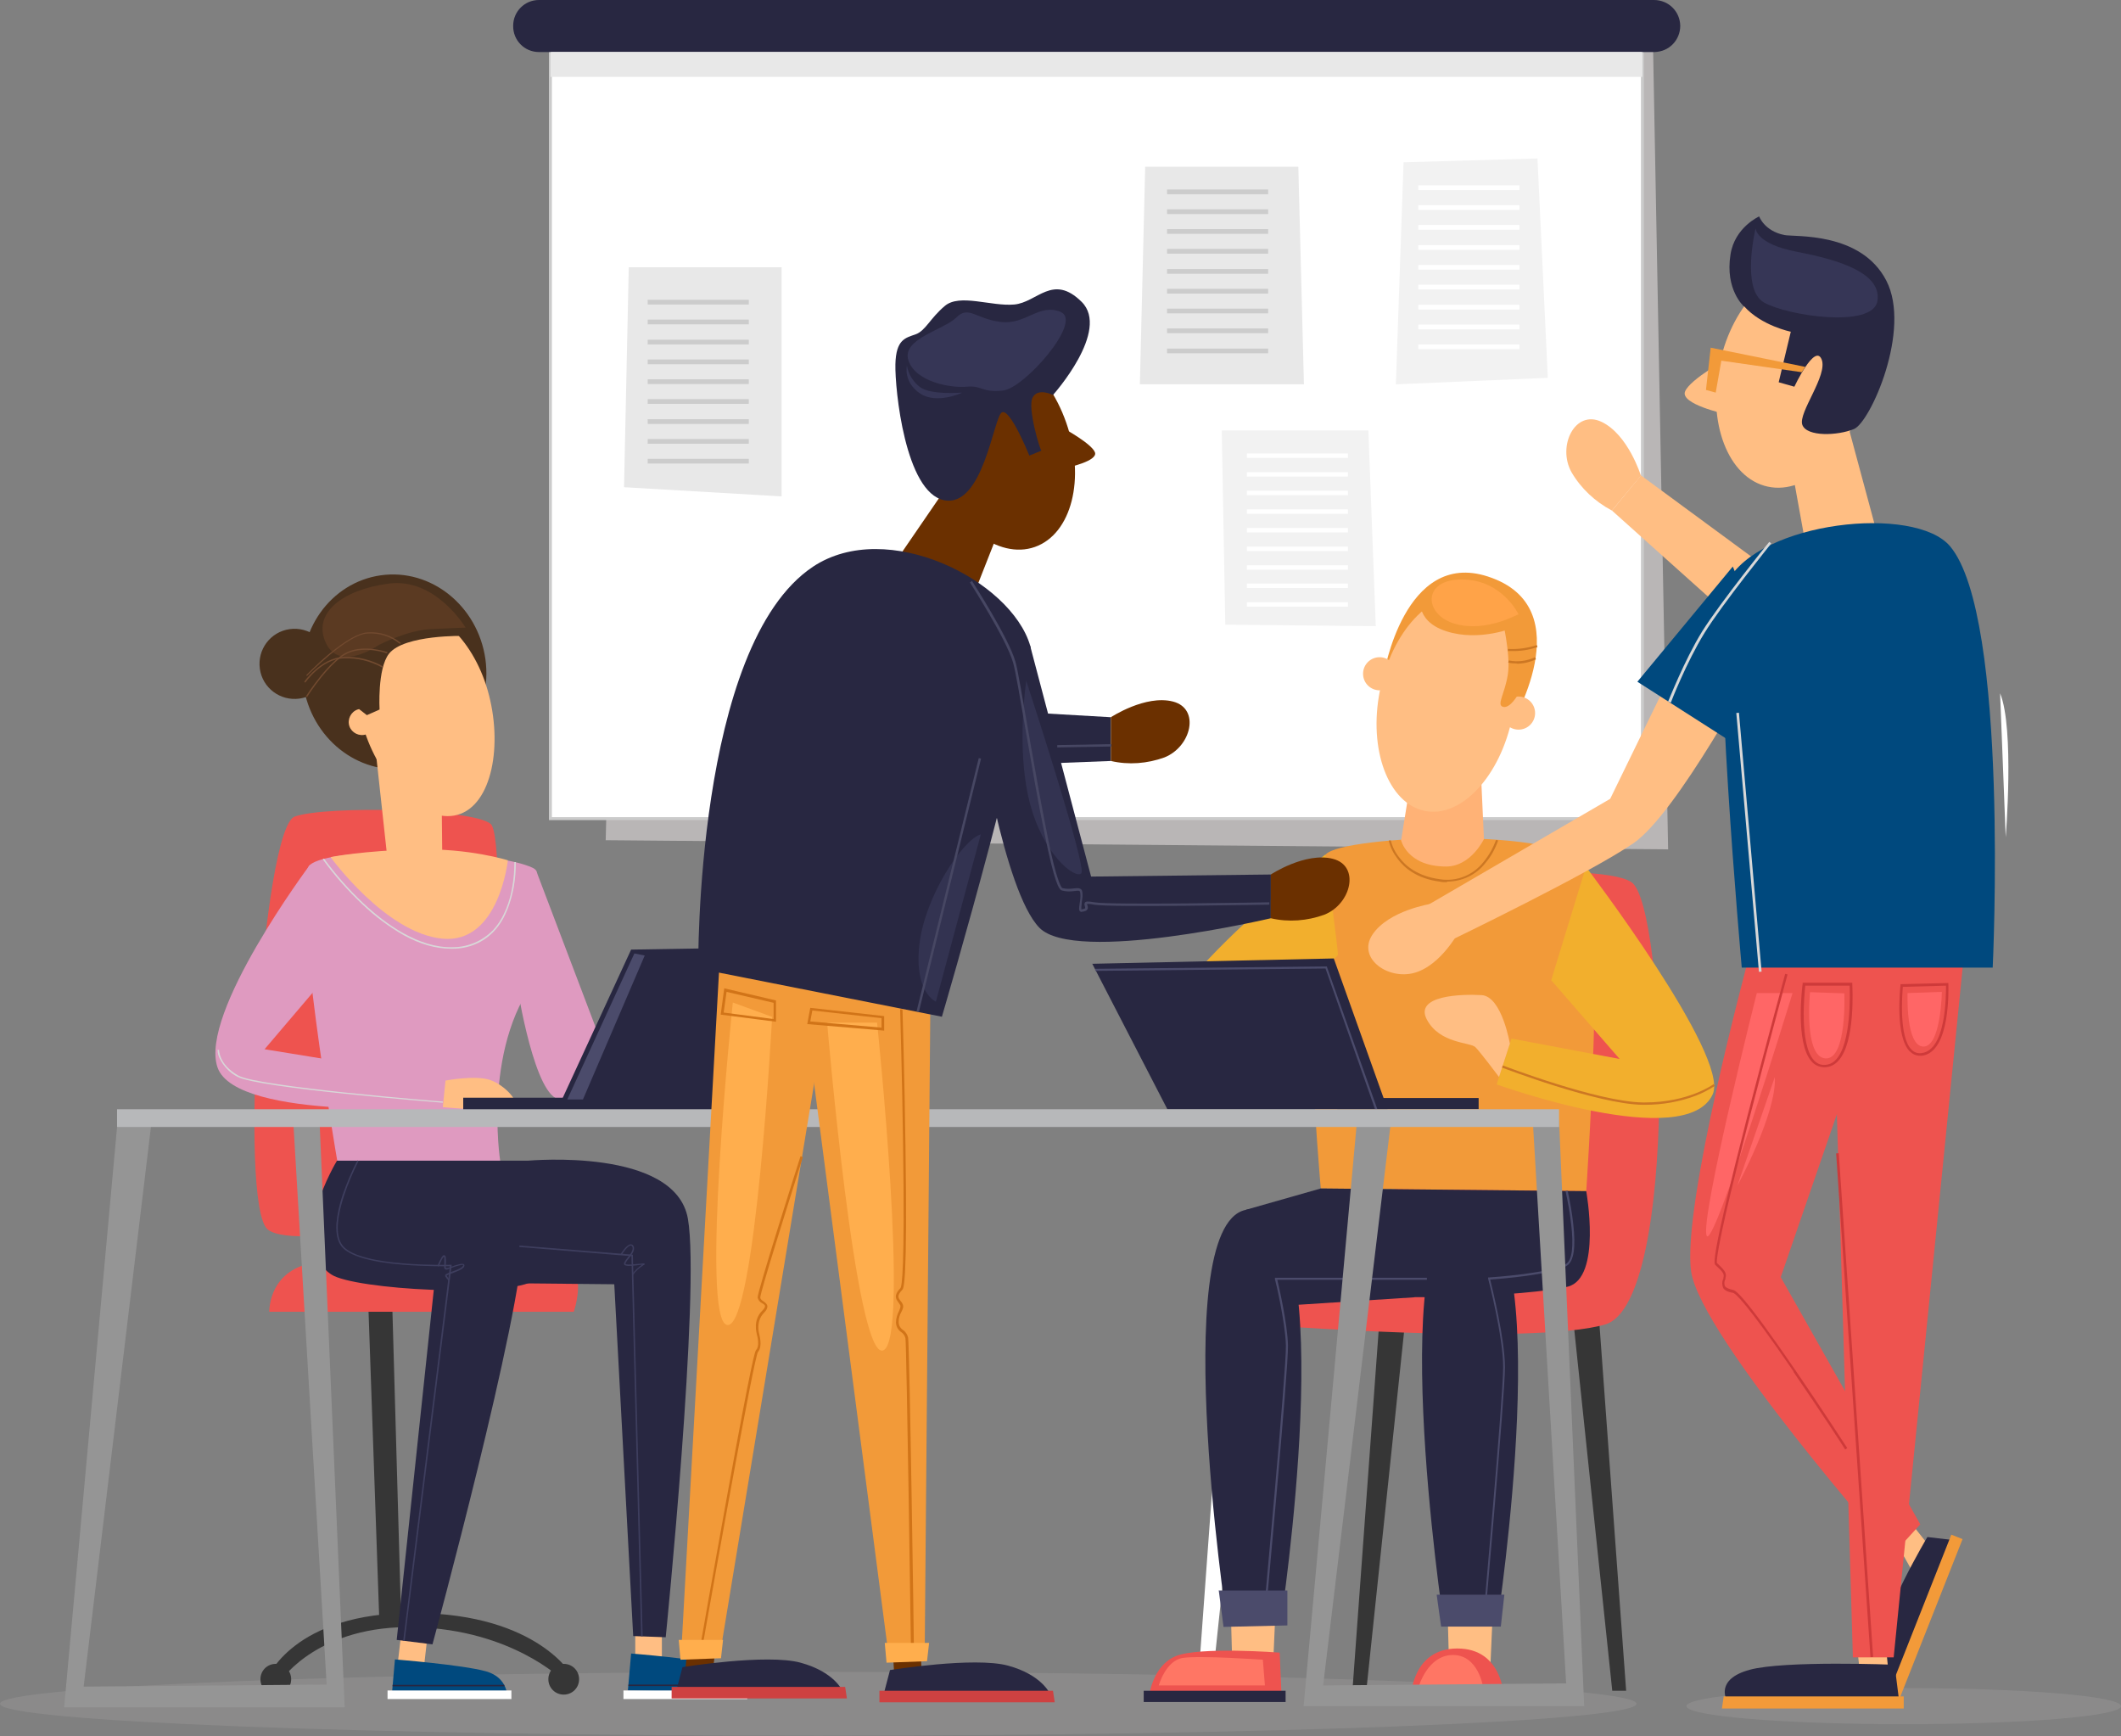 <?xml version="1.0" encoding="UTF-8"?> <svg xmlns="http://www.w3.org/2000/svg" xmlns:xlink="http://www.w3.org/1999/xlink" version="1.1" viewBox="0 0 717.5 587.2"><rect x="0" y="0" width="717.5" height="587.2" fill="#808080" stroke="none"/><defs><style> .cls-1 { fill: none; } .cls-2 { stroke: #cbcbcb; } .cls-2, .cls-3 { fill: #fff; } .cls-4 { fill: #363636; } .cls-5 { fill: #363656; } .cls-6 { fill: url(#linear-gradient-3); } .cls-7 { fill: url(#linear-gradient-2); } .cls-8 { fill: #724a2f; } .cls-9, .cls-10 { fill: #b9b6b6; } .cls-11 { fill: #333351; } .cls-12 { fill: #ff7664; } .cls-13 { fill: url(#linear-gradient); } .cls-14 { fill: #b7b8ba; } .cls-15 { fill: #ccc; } .cls-16 { fill: #282741; } .cls-17, .cls-10 { isolation: isolate; } .cls-18 { fill: #d8d8d8; } .cls-19 { fill: #474763; } .cls-20 { fill: #d17418; } .cls-21 { fill: #ce4141; } .cls-22 { clip-path: url(#clippath-1); } .cls-23 { clip-path: url(#clippath-2); } .cls-24 { fill: #df9ac0; } .cls-25 { fill: #5b3a22; } .cls-10 { mix-blend-mode: multiply; opacity: .2; } .cls-26 { fill: #ee534f; } .cls-27 { fill: #f66; } .cls-28 { fill: #3e3e5e; } .cls-29 { fill: #959595; } .cls-30 { fill: #6b3000; } .cls-31 { fill: #cc7723; } .cls-32 { fill: #f2f2f2; } .cls-33 { fill: #ffa348; } .cls-34 { fill: #4b4b6b; } .cls-35 { fill: #ffbe83; } .cls-36 { fill: #ffae4d; } .cls-37 { fill: #49311d; } .cls-38 { fill: #f29a39; } .cls-39 { clip-path: url(#clippath); } .cls-40 { fill: #00497e; } .cls-41 { fill: #ce3a3a; } .cls-42 { fill: #e8e8e8; } </style><clipPath id="clippath"><path class="cls-1" d="M524.8,331.6l23.1,26.6-36.6-6.9-5,15.5s64.2,23.2,73.1,3.3c5.8-13-42.9-76.9-42.9-76.9l-11.8,38.5Z"></path></clipPath><linearGradient id="linear-gradient" x1="-41" y1="600.2" x2="-41" y2="600.2" gradientTransform="translate(4938.6 74913.8) scale(124.2 -124.2)" gradientUnits="userSpaceOnUse"><stop offset="0" stop-color="#f2c422"></stop><stop offset="1" stop-color="#f29a39"></stop></linearGradient><clipPath id="clippath-1"><path class="cls-1" d="M390.9,353c-.7,20.2,64.8,20.3,64.8,20.3l3.4-14-31.6-11.6s24.9-24,25.1-24.7-4.2-34-4.2-34c0,0-56.9,43.8-57.6,64h0Z"></path></clipPath><linearGradient id="linear-gradient-2" x1="-40.9" y1="600.2" x2="-40.9" y2="600.2" gradientTransform="translate(4036.6 64997.5) scale(102.5 -107.7)" gradientUnits="userSpaceOnUse"><stop offset="0" stop-color="#f2c422"></stop><stop offset="1" stop-color="#f29a39"></stop></linearGradient><clipPath id="clippath-2"><path class="cls-1" d="M473.9,284s1.9,9.1,15.3,9.1c8.4,0,12.8-9.3,12.8-9.3l-1-21.8-23.1-2.2-3.9,24.3Z"></path></clipPath><linearGradient id="linear-gradient-3" x1="-57.2" y1="600.2" x2="-57.2" y2="600.2" gradientTransform="translate(1449.6 20306.5) scale(28.1 -33.4)" gradientUnits="userSpaceOnUse"><stop offset="0" stop-color="#ffa56a"></stop><stop offset="1" stop-color="#ffbe83"></stop></linearGradient></defs><g class="cls-17"><g id="Layer_1"><g id="Group_5234"><g id="Group_3866"><g id="Group_3890"><path id="Path_6487" class="cls-10" d="M553.6,576.3c0,6-123.9,10.8-276.8,10.8S0,582.3,0,576.3s123.9-10.8,276.8-10.8,276.8,4.8,276.8,10.8"></path><path id="Path_6489" class="cls-10" d="M717.5,577.1c0,3.4-32.9,6.1-73.5,6.1s-73.5-2.7-73.5-6.1,32.9-6.1,73.5-6.1,73.5,2.7,73.5,6.1"></path><path id="Path_6490" class="cls-9" d="M559.1,10.5l5.2,276.8-359.4-3.1,5.4-215L559.1,10.5Z"></path><path id="Path_9467" class="cls-2" d="M186.2,11.1h369.4v265.8H186.2V11.1Z"></path><path id="Path_6491" class="cls-16" d="M559.4,17.6H182.3c-4.9,0-8.8-4-8.7-8.9,0-4.8,3.9-8.7,8.7-8.7h377.2c4.9,0,8.8,3.8,8.9,8.7,0,4.9-3.8,8.8-8.7,8.9,0,0-.1,0-.2,0"></path><rect id="Rectangle_1675" class="cls-42" x="186.2" y="17.6" width="369.4" height="8.4"></rect><path id="Path_6492" class="cls-32" d="M474.8,54.9l45.3-1.3,3.5,74.2-51.4,2.2,2.6-75.1Z"></path><path id="Path_6493" class="cls-42" d="M387.4,56.4h51.8l1.9,73.6h-55.5l1.8-73.6Z"></path><path id="Path_6494" class="cls-32" d="M413.3,145.6l1.2,65.7,50.9.5-2.5-66.2h-49.5Z"></path><path id="Path_6495" class="cls-42" d="M212.7,90.4h51.7v77.5l-53.3-3.1,1.6-74.4Z"></path><rect id="Rectangle_1676" class="cls-15" x="219.1" y="101.4" width="34.2" height="1.6"></rect><rect id="Rectangle_1677" class="cls-15" x="219.1" y="108.1" width="34.2" height="1.6"></rect><rect id="Rectangle_1678" class="cls-15" x="219.1" y="114.9" width="34.2" height="1.6"></rect><rect id="Rectangle_1679" class="cls-15" x="219.1" y="121.6" width="34.2" height="1.6"></rect><rect id="Rectangle_1680" class="cls-15" x="219.1" y="128.3" width="34.2" height="1.6"></rect><rect id="Rectangle_1681" class="cls-15" x="219.1" y="135" width="34.2" height="1.6"></rect><rect id="Rectangle_1682" class="cls-15" x="219.1" y="141.8" width="34.2" height="1.6"></rect><rect id="Rectangle_1683" class="cls-15" x="219.1" y="148.5" width="34.2" height="1.6"></rect><rect id="Rectangle_1684" class="cls-15" x="219.1" y="155.2" width="34.2" height="1.6"></rect><rect id="Rectangle_1685" class="cls-15" x="394.8" y="64.1" width="34.2" height="1.6"></rect><rect id="Rectangle_1686" class="cls-15" x="394.8" y="70.8" width="34.2" height="1.6"></rect><rect id="Rectangle_1687" class="cls-15" x="394.8" y="77.5" width="34.2" height="1.6"></rect><rect id="Rectangle_1688" class="cls-15" x="394.8" y="84.2" width="34.2" height="1.6"></rect><rect id="Rectangle_1689" class="cls-15" x="394.8" y="91" width="34.2" height="1.6"></rect><rect id="Rectangle_1690" class="cls-15" x="394.8" y="97.7" width="34.2" height="1.6"></rect><rect id="Rectangle_1691" class="cls-15" x="394.8" y="104.4" width="34.2" height="1.6"></rect><rect id="Rectangle_1692" class="cls-15" x="394.8" y="111.1" width="34.2" height="1.6"></rect><rect id="Rectangle_1693" class="cls-15" x="394.8" y="117.9" width="34.2" height="1.6"></rect><rect id="Rectangle_1694" class="cls-3" x="479.8" y="62.7" width="34.2" height="1.6"></rect><rect id="Rectangle_1695" class="cls-3" x="479.8" y="69.4" width="34.2" height="1.6"></rect><rect id="Rectangle_1696" class="cls-3" x="479.8" y="76.1" width="34.2" height="1.6"></rect><rect id="Rectangle_1697" class="cls-3" x="479.8" y="82.9" width="34.2" height="1.6"></rect><rect id="Rectangle_1698" class="cls-3" x="479.8" y="89.6" width="34.2" height="1.6"></rect><rect id="Rectangle_1699" class="cls-3" x="479.8" y="96.3" width="34.2" height="1.6"></rect><rect id="Rectangle_1700" class="cls-3" x="479.8" y="103.1" width="34.2" height="1.6"></rect><rect id="Rectangle_1701" class="cls-3" x="479.8" y="109.8" width="34.2" height="1.6"></rect><rect id="Rectangle_1702" class="cls-3" x="479.8" y="116.5" width="34.2" height="1.6"></rect><rect id="Rectangle_1703" class="cls-3" x="421.8" y="153.4" width="34.2" height="1.5"></rect><rect id="Rectangle_1704" class="cls-3" x="421.8" y="159.7" width="34.2" height="1.5"></rect><rect id="Rectangle_1705" class="cls-3" x="421.8" y="166" width="34.2" height="1.5"></rect><rect id="Rectangle_1706" class="cls-3" x="421.8" y="172.3" width="34.2" height="1.5"></rect><rect id="Rectangle_1707" class="cls-3" x="421.8" y="178.6" width="34.2" height="1.5"></rect><rect id="Rectangle_1708" class="cls-3" x="421.8" y="184.9" width="34.2" height="1.5"></rect><rect id="Rectangle_1709" class="cls-3" x="421.8" y="191.2" width="34.2" height="1.5"></rect><rect id="Rectangle_1710" class="cls-3" x="421.8" y="197.4" width="34.2" height="1.5"></rect><rect id="Rectangle_1711" class="cls-3" x="421.8" y="203.7" width="34.2" height="1.5"></rect></g></g><g id="Group_3874"><g id="Group_3889"><path id="Path_6528" class="cls-4" d="M540.8,444.3l9.3,127.6h-4.7l-13.1-124.5,8.4-3.2Z"></path><path id="Path_6529" class="cls-4" d="M466.8,444.3l-9.3,127.6h4.7l13.1-124.5-8.4-3.2Z"></path><path id="Path_6530" class="cls-3" d="M414.4,444.3l-9.3,127.6h4.7l13.1-124.5-8.4-3.2Z"></path><path id="Path_6531" class="cls-26" d="M460.5,298.4s79.6-7.9,91.4,0,16.2,142.3-8.9,149.6-117.5,0-117.5,0v-25.6l47.5-11.8-12.6-112.2Z"></path><path id="Path_6532" class="cls-35" d="M505.1,542.4l-1.1,25.2h-13.7l-.6-22.4,15.4-2.8Z"></path><path id="Path_6533" class="cls-35" d="M431.7,539.6l-1.1,25.2h-13.7l-.6-22.4,15.4-2.8Z"></path><path id="Path_6534" class="cls-38" d="M468.1,228.2s6.9-42.4,35.2-33.2c32.4,10.5,7.4,51,7.4,51l-42.6-17.7Z"></path><path id="Path_6535" class="cls-38" d="M536.6,402.9s6.6-96.2,0-109.8-82.4-10.6-88.1-4.1c-10.8,12.4-1.7,113-1.7,113l89.8.9Z"></path><path id="Path_6536" class="cls-16" d="M536.6,402.9s5.3,29.3-6.2,32.3-69.1,6.3-80.1,0-3.5-33.2-3.5-33.2l89.8.9Z"></path><path id="Path_6537" class="cls-16" d="M506.6,548.4s20.7-136.8-9.4-139.3-8.9,139.3-8.9,139.3h18.2Z"></path><path id="Path_6538" class="cls-16" d="M433.3,548.4s20.7-136.8-9.4-139.3-8.9,139.3-8.9,139.3h18.2Z"></path><path id="Path_6539" class="cls-16" d="M421.5,409.2l25.3-7.2,31.8,36.8-40.4,2.6-16.7-32.1Z"></path></g></g><g id="Group_3876"><g class="cls-39"><g id="Group_3875"><rect id="Rectangle_1719" class="cls-13" x="483.7" y="279.4" width="124.2" height="124.2" transform="translate(-81.6 486) rotate(-45)"></rect></g></g></g><g id="Group_3878"><g class="cls-22"><g id="Group_3877"><rect id="Rectangle_1720" class="cls-7" x="373.5" y="277.2" width="102.5" height="107.7" transform="translate(-109.7 264.9) rotate(-30.9)"></rect></g></g></g><g id="Group_3880"><g class="cls-23"><g id="Group_3879"><rect id="Rectangle_1721" class="cls-6" x="473.9" y="259.7" width="28.1" height="33.4"></rect></g></g></g><g id="Group_3882"><g id="Group_5633"><path id="Path_6543" class="cls-35" d="M466.8,233.6c-4,20,2.9,38.2,15.2,40.7s25.6-11.8,29.6-31.8-2.9-38.2-15.2-40.7-25.6,11.8-29.6,31.8"></path><path id="Path_6544" class="cls-38" d="M512.3,212.2s-11.8,5-23.1,1.3-8.5-12.4-8.5-12.4c0,0,8-5.3,16.6-3.1s14.9,14.2,14.9,14.2"></path><path id="Path_6545" class="cls-35" d="M508.1,241.2c0,3.1,2.5,5.6,5.6,5.6s5.6-2.5,5.6-5.6c0-3.1-2.5-5.6-5.6-5.6-3.1,0-5.6,2.5-5.6,5.6h0"></path><path id="Path_6546" class="cls-35" d="M461.1,227.9c0,3.1,2.5,5.6,5.6,5.6s5.6-2.5,5.6-5.6c0-3.1-2.5-5.6-5.6-5.6-3.1,0-5.6,2.5-5.6,5.6"></path><path id="Path_6547" class="cls-38" d="M508.1,208.9s3,12.4,2,19.1-4,10.5-1.6,11.1,5.1-4.3,5.1-4.3c0,0-1.4-21.3-1.4-21.9s-4.1-3.9-4.1-3.9"></path><path id="Path_6548" class="cls-35" d="M510.8,353.2s-2.7-16.2-9.6-16.6-22.9.1-18.5,8.3,14.7,7.6,16.4,9.3,8,10.1,8,10.1l3.6-11.1Z"></path><path id="Path_6549" class="cls-33" d="M513.7,207.8c-.5,0-10.9,6.2-21.5,3.2s-11.2-15.1,2.4-15,19.1,11.8,19.1,11.8"></path><path id="Path_6550" class="cls-26" d="M508.8,573.8h-31.5s.4-16.2,15.7-16.2,15.7,16.2,15.7,16.2"></path><path id="Path_6551" class="cls-26" d="M433.5,572.9l-.6-13.9s-27.3-2.1-35.2,1.2-9,13.6-9,13.6l44.8-.9Z"></path><rect id="Rectangle_1722" class="cls-16" x="475.8" y="572.9" width="34.5" height="3.8"></rect><rect id="Rectangle_1723" class="cls-16" x="386.9" y="571.9" width="48" height="3.8"></rect><path id="Path_6552" class="cls-34" d="M502.4,548.4h-.7c0-.8,6.8-75.8,6.8-86s-5-29.7-5.1-29.9v-.4c-.1,0,.3,0,.3,0,.2,0,21.2-1.4,26.1-4.6,2-1.3,2.6-5.9,1.7-13.4-.4-3.8-1.1-7.5-1.9-11.2l.7-.2c.8,3.7,1.5,7.5,1.9,11.3.9,7.9.2,12.6-2.1,14.1-4.8,3.1-22.9,4.5-26,4.7.7,2.9,5,20.2,5,29.7s-6.8,85.2-6.8,86"></path><path id="Path_6553" class="cls-34" d="M428,548.4h-.7c0-.9,7.9-85.2,7.7-93.3-.2-8-3.6-22.2-3.7-22.4v-.5c-.1,0,51.4,0,51.4,0v.7h-50.6c.6,2.5,3.4,14.8,3.6,22.1.2,8.1-7.7,92.4-7.7,93.3"></path><path id="Path_6554" class="cls-31" d="M556.5,373.7h-.8c-15.3-.2-47.3-12.5-47.6-12.6l.3-.7c.3.1,32.1,12.3,47.3,12.5.3,0,.5,0,.8,0,14.7,0,23.1-6.1,23.2-6.2l.4.6c-2,1.3-4.1,2.4-6.4,3.3-5.5,2.1-11.4,3.1-17.3,3.1"></path><path id="Path_6555" class="cls-31" d="M489.5,298.4c-.8,0-1.7,0-2.5-.2-7.7-1-12-4.7-14.2-7.7-1.4-1.8-2.5-3.9-3-6.2h.7c0-.1-.4,0-.4,0h.4c.5,2.1,1.5,4.1,2.9,5.8,2.1,2.8,6.2,6.3,13.7,7.3,5.7.9,11.3-1.4,14.8-5.9,1.8-2.2,3.2-4.7,4.2-7.4l.7.2c-1,2.8-2.4,5.4-4.3,7.6-3.1,4-7.9,6.3-13,6.3"></path><path id="Path_6556" class="cls-31" d="M511.5,220.2c-.8,0-1.4,0-1.4,0v-.7c3.4.2,6.7-.3,9.8-1.3l.2.7c-2.8.9-5.7,1.4-8.6,1.3"></path><path id="Path_6557" class="cls-31" d="M513.1,224.4c-1,0-1.9,0-2.9-.3l.2-.7v.4c-.1,0,0-.4,0-.4,3,.6,6.1.2,8.9-1.1l.3.7c-2.1,1-4.3,1.5-6.6,1.5"></path><path id="Path_6558" class="cls-12" d="M479.9,570.6s3-10.8,11.6-10.8,10.2,10.8,10.2,10.8h-21.8Z"></path><path id="Path_6559" class="cls-12" d="M392,570.1s2.3-8.4,8.1-9.3,27.1.6,27.1.6l.7,8.7h-35.9Z"></path><path id="Path_6560" class="cls-34" d="M412.2,538h23.3v11.8l-21.6.5-1.6-12.2Z"></path><path id="Path_6561" class="cls-34" d="M485.9,539.4h23l-1.2,10.8h-20.2l-1.5-10.8Z"></path><path id="Path_6562" class="cls-29" d="M458.9,380.8l-17.9,196.3h94.9l-8.5-198.3h-8.9l11.3,190.6-82.2.7,23-191.3-11.5,2Z"></path><path id="Path_6563" class="cls-37" d="M164.2,222.9c2.5,18-9.2,34.6-26.2,37s-32.8-10.3-35.4-28.3,9.2-34.6,26.2-37,32.8,10.3,35.4,28.3"></path><path id="Path_6564" class="cls-37" d="M111.4,222.9c.9,6.5-3.6,12.5-10.1,13.4-6.5.9-12.5-3.6-13.4-10.1-.9-6.5,3.6-12.5,10.1-13.4,0,0,0,0,0,0,6.5-.9,12.5,3.6,13.4,10.1"></path><path id="Path_6565" class="cls-4" d="M124.6,441.6l3.7,106.1h7.4l-3-106.1h-8.2Z"></path><path id="Path_6566" class="cls-4" d="M193.7,567s-11.5-21.1-53.2-21.4-50.2,22.4-50.2,22.4h5.1s12.6-18.5,45.1-17.6,49.5,17.6,49.5,17.6l3.7-1Z"></path><path id="Path_6567" class="cls-26" d="M166,408.7s6.1-124.8,0-130-55.5-6.3-66.3-2.5-19.2,131.8-9.1,139.7,75.4-7.2,75.4-7.2"></path><path id="Path_6568" class="cls-26" d="M194.1,443.7h-103s-.5-16.3,19.1-17,74.6-4.2,81.5,0,2.4,17,2.4,17"></path><path id="Path_6569" class="cls-35" d="M144.6,553.5l-1.3,11.4-8.9-1,1.4-12,8.9,1.7Z"></path><path id="Path_6570" class="cls-40" d="M132.5,573.8l39.1.8s.7-7.1-7.3-9.3-30.7-4-30.7-4l-1.1,12.5Z"></path><path id="Path_6571" class="cls-35" d="M223.9,551.1v11.4h-9v-12.1l9,.6Z"></path><path id="Path_6572" class="cls-24" d="M169.2,392.6s-6.4-40.8,14.3-64.2c-7-33.9,3.3-32.8-5.7-35.8-15.4-5.2-66.1-6.3-73,0s9.3,100.1,9.3,100.1h55.1Z"></path><path id="Path_6573" class="cls-24" d="M104.8,292.6s-37.6,50.3-31.2,68.5,77.3,13.4,77.3,13.4v-9.6l-61.4-10,26.8-31.5-11.4-30.8Z"></path><path id="Path_6574" class="cls-35" d="M122.8,245.6c5.2,18.3,20.3,33.3,32,30s15.4-23.8,10.2-42-18.9-30.4-30.6-27-16.8,20.8-11.6,39.1"></path><path id="Path_6575" class="cls-35" d="M149.3,259.5l.3,29.5-18.6.9-4-36.7,22.4,6.3Z"></path><path id="Path_6576" class="cls-35" d="M118,244.8c.3,2.4,2.6,4.1,5,3.8,2.4-.3,4.1-2.6,3.8-5-.3-2.4-2.6-4.1-5-3.8-2.4.3-4.1,2.6-3.8,5,0,0,0,0,0,0"></path><path id="Path_6577" class="cls-16" d="M114,392.6s-17.3,28.3-1.9,38.5c7.6,5.1,60,8.1,69,1.8s.8-40.3.8-40.3h-68Z"></path><path id="Path_6578" class="cls-16" d="M130.6,408.1s46.3-13.9,46.3,10.7-30.6,137.4-30.6,137.4l-12.1-1.5,12.8-120.8-30.2-10,13.8-15.8Z"></path><path id="Path_6579" class="cls-16" d="M178.8,392.6s49.6-4.6,53.9,19.6-7.5,141.6-7.5,141.6l-11-.4-6.4-119-51.2-.5,22.1-41.3Z"></path><path id="Path_6580" class="cls-40" d="M212.4,571.8l39.1.8s.7-7.1-7.3-9.3-30.7-4-30.7-4l-1.1,12.5Z"></path><rect id="Rectangle_1724" class="cls-3" x="210.9" y="571.8" width="41.9" height="2.9"></rect><rect id="Rectangle_1725" class="cls-3" x="131.1" y="571.8" width="41.9" height="2.9"></rect><path id="Path_6583" class="cls-4" d="M88.1,568c0,2.9,2.3,5.2,5.2,5.2s5.2-2.3,5.2-5.2c0-2.9-2.3-5.2-5.2-5.2h0c-2.9,0-5.2,2.3-5.2,5.2"></path><path id="Path_6584" class="cls-4" d="M185.5,568c0,2.9,2.3,5.2,5.2,5.2s5.2-2.3,5.2-5.2c0-2.9-2.3-5.2-5.2-5.2h0c-2.9,0-5.2,2.3-5.2,5.2"></path><path id="Path_6585" class="cls-37" d="M157,215.1s-20.2-.5-25.4,6c-4,5.1-3.2,18.9-3.2,18.9l-4.3,1.9-7.6-5.9,4.5-25.6,12.3-8.1s15.8,1.3,18.4,4.7c1.9,2.6,3.7,5.3,5.3,8.1"></path><path id="Path_6586" class="cls-35" d="M111.9,290s18.5,25.6,37.7,27.5,22.2-26.5,22.2-26.5c0,0-12.8-4.1-30.8-3.7s-29.1,2.6-29.1,2.6"></path><path id="Path_6587" class="cls-18" d="M152.5,320.9c-5,0-10.3-1.5-15.8-4.5-5.1-2.9-9.8-6.4-14-10.4-5-4.7-9.5-9.8-13.5-15.3l.4-.3c4,5.5,8.5,10.6,13.4,15.2,7.4,6.9,18.6,15.1,30.1,14.8,5.2,0,10.1-2.1,13.7-5.8,4-4.3,5.8-10.4,6.5-14.6.5-2.8.7-5.6.7-8.4h.5c0,2.8-.2,5.6-.7,8.4-.8,4.3-2.5,10.5-6.6,14.9-3.6,3.9-8.7,6-14,6-.2,0-.4,0-.6,0"></path><path id="Path_6588" class="cls-35" d="M150.7,365.5s10.1-1.9,15.1-.2,10.7,7.9,7.9,9.5-23.9-.3-23.9-.3l.9-9Z"></path><path id="Path_6589" class="cls-18" d="M149.8,373.1v-.5c-.6,0-62.6-5-69.2-8.8-6.6-3.7-6.5-8.7-6.5-8.7h-.5c0,1.1.3,2.2.8,3.1,1.3,2.6,3.4,4.7,5.9,6,6.7,3.8,66.9,8.6,69.5,8.8"></path><path id="Path_6590" class="cls-28" d="M136.9,555h-.5c0,0,15.8-126.7,15.8-126.7-1.4,0-8.4.1-15.8-.5-11.2-.9-18.2-3-20.8-6.1-1.4-1.7-2-4.4-1.8-7.8.3-3.3,1-6.5,2.1-9.7,1.4-4,3-7.9,5-11.7l.4.2c-1.9,3.8-3.6,7.7-4.9,11.7-1.9,5.7-3.5,13.3-.4,17,5.9,7.3,36.2,6.4,36.5,6.4h.3s-15.9,127.1-15.9,127.1Z"></path><path id="Path_6591" class="cls-28" d="M216.9,553.6l-3.3-128.7-37.9-3.1v-.5s38.4,3.1,38.4,3.1v.2s3.3,128.9,3.3,128.9h-.5Z"></path><path id="Path_6592" class="cls-28" d="M214.2,431.4l-.4-.3c.9-1.3,2.1-2.4,3.4-3.3-.3,0-.6,0-1,.1-1.7.2-3.8.5-4.7.1-.2,0-.3-.2-.4-.4-.1-.5.5-1.3,1.2-2.2,1-1.2,2.1-2.7,1.6-3.7,0-.2-.3-.4-.5-.4h0c-1,0-2.6,2.3-3.1,3.2l-.4-.2c.2-.4,2.1-3.4,3.5-3.4h0c.4,0,.8.3.9.6.7,1.3-.6,2.9-1.6,4.2-.6.7-1.2,1.5-1.1,1.8,0,0,0,0,.1.1.7.3,2.9,0,4.4-.1,1.7-.2,1.9-.2,2,0,0,.3-.2.4-.5.5-1.4.9-2.6,2-3.6,3.4"></path><path id="Path_6593" class="cls-28" d="M151.7,433.1c-.4-.4-.8-.9-1.1-1.4,0-.1,0-.3,0-.4.2-.4,1-.7,2.4-1.2s3.1-1.1,3.6-1.9c.1-.2.1-.3.1-.3,0,0-.2-.2-1.6.2-.9.2-1.9.6-2.7.9-.3.1-.6.2-.8.3-.3.2-.7.2-1.1,0-.3-.3-.3-.8-.2-1.6,0-.7,0-1.5,0-2.2,0-.1,0-.3-.1-.4-.3,0-1.1,1.6-1.8,3.3l-.4-.2s.3-.9.8-1.8c.8-1.7,1.2-1.9,1.5-1.8.4,0,.5.6.5.8.1.8.1,1.5,0,2.3,0,.6,0,1.1,0,1.2,0,0,.2,0,.6,0,.2,0,.5-.2.8-.3,2.9-1,4.4-1.4,4.8-.9.2.2.1.5,0,.8-.6.9-2.3,1.5-3.8,2.1-.8.3-2,.7-2.1.9h0c.3.5.6.9,1,1.4l-.3.3Z"></path><rect id="Rectangle_1726" class="cls-16" x="212.6" y="569.8" width="38.9" height=".5"></rect><rect id="Rectangle_1727" class="cls-16" x="132.8" y="569.9" width="37.8" height=".5"></rect><path id="Path_6594" class="cls-25" d="M128.5,218s9.3-4.8,17.1-5.2,11.9-.5,11.9-.5c0,0-10.1-17-26-14.9s-26,10.2-21.2,20.2,18.1.4,18.1.4"></path><path id="Path_6595" class="cls-8" d="M103.9,228.7l-.3-.3s3.4-3.6,7.6-7.1c5.7-4.7,10.1-7.2,13.1-7.4,4.1-.3,8.2,1,11.3,3.6l-.3.3c-3.1-2.5-7-3.8-11-3.5-6.9.3-20.3,14.2-20.4,14.3"></path><path id="Path_6596" class="cls-8" d="M103.3,230.9l-.4-.3c1.1-1.5,2.4-2.9,3.8-4.1,2.2-1.9,5.6-4.2,9.7-4.3,4.6-.2,9.2,1,13.2,3.2l-.3.4c-4-2.2-8.4-3.3-13-3.1-7.6.2-13,8.2-13.1,8.3"></path><path id="Path_6597" class="cls-8" d="M103.9,235.8l-.4-.3c.3-.5,7.9-12.2,13.9-14.9,6.1-2.8,13.6,0,13.7,0l-.2.4c0,0-7.4-2.7-13.3,0-6,2.7-13.7,14.6-13.7,14.8"></path><path id="Path_6598" class="cls-24" d="M181.6,295.1l25.1,66.1,41.7,2.7,1,8.2s-53.4,4-61.5-.7-13.4-40.5-13.4-40.5l7.2-35.7Z"></path><path id="Path_6599" class="cls-16" d="M188.4,375.6l25.1-54.4,65.8-1.1-23.3,55.2-67.5.3Z"></path><rect id="Rectangle_1728" class="cls-16" x="156.7" y="371.3" width="34.3" height="4.1"></rect><path id="Path_6600" class="cls-34" d="M214.6,322.5l-22.7,49.4h5.3l20.9-48.7-3.5-.7Z"></path><path id="Path_6601" class="cls-29" d="M39.6,381.2l-17.9,196.3h94.9l-8.5-198.3h-8.9l11.3,190.6-82.2.7,23-191.3-11.5,2Z"></path><path id="Path_6602" class="cls-16" d="M394.9,375.2l-25.4-49.2,81.7-1.8,18.2,51h-74.6Z"></path><rect id="Rectangle_1729" class="cls-16" x="452.4" y="371.4" width="47.8" height="3.8"></rect><path id="Path_6603" class="cls-34" d="M465.2,375.3l-16.8-47.7-77.9.8v-.7s78.4-.8,78.4-.8v.2c0,0,17,48,17,48l-.7.2Z"></path><path id="Path_6604" class="cls-35" d="M646.9,515.7l6.6,8.4-5.8,8.8-7.3-13,6.4-4.2Z"></path><path id="Path_6605" class="cls-16" d="M652,519.9s-15.3,25.7-16.6,38,3.7,17.2,3.7,17.2l21.4-54.2-8.5-1Z"></path><path id="Path_6606" class="cls-38" d="M637.7,575.8l22.4-56.7,3.8,1.5-22.6,57.2-3.6-2Z"></path><path id="Path_6607" class="cls-35" d="M626,213c-1.4-1.1-70.9-52.2-70.9-52.2l-9.8,11.9,58.3,52.2,22.4-11.8Z"></path><path id="Path_6608" class="cls-35" d="M555.1,160.9s-4.3-13.9-13.3-18.2-15.1,8.2-10.2,17c3.2,5.5,8,10,13.7,13l9.8-11.8Z"></path><path id="Path_6609" class="cls-35" d="M484.2,305.7s-14.4,2.2-19.9,10.4,5.9,16.1,15.3,12.6,15.3-16.1,15.3-16.1l-10.8-6.9Z"></path><path id="Path_6610" class="cls-35" d="M628.1,556l1.3,11.8,9.7.3-1.2-11.9-9.9-.2Z"></path><path id="Path_6611" class="cls-35" d="M630.2,133.2c-4.4,20.2-18.8,34.3-32.2,31.4s-20.6-21.7-16.2-41.9,18.8-34.3,32.2-31.4,20.6,21.7,16.2,41.9"></path><path id="Path_6612" class="cls-35" d="M622.9,135.6l13.5,50.1-24.4,5.1-6.6-36.5,17.6-18.6Z"></path><path id="Path_6613" class="cls-26" d="M591.4,324.6s-22.6,83.7-19.3,105.6,68.2,95.6,68.2,95.6l9.3-10.2-47.2-83.6,39-113.2-50.1,5.8Z"></path><path id="Path_6614" class="cls-26" d="M619.6,316.4l7.2,244.2h13.8l24.7-247-45.6,2.8Z"></path><path id="Path_6615" class="cls-40" d="M589.2,327.2s-10.7-119.1-4.9-130.3c10.8-20.6,63.5-26.3,75.4-12.1,20.1,23.9,14.4,142.5,14.4,142.5h-84.9Z"></path><path id="Path_6616" class="cls-35" d="M581.4,194.9l-36.7,75.3-62.5,36.4,8.5,11.5s47.1-22.7,61.9-32.9,41.6-60.5,41.6-60.5l-12.9-29.8Z"></path><path id="Path_6617" class="cls-16" d="M640.9,563.1s-37.2-1.5-49,1.7-7.8,10.2-7.8,10.2h58.3l-1.5-11.9Z"></path><path id="Path_6618" class="cls-38" d="M583,573.8h61v4.1h-61.5l.6-4.1Z"></path><path id="Path_6619" class="cls-16" d="M589.9,103.6s-6.4-5.6-4.5-17.5c1.4-9.2,9.7-12.9,9.7-12.9,0,0,1.7,4.9,8.5,6.3,3.6.7,25.9-1.2,34.5,15.4,8.6,16.6-5.4,47.9-10.9,50.2s-16,2.7-17.5-1.4,8.8-16.8,6.5-22.2-9.2,9.3-9.2,9.3l-5.3-1.5,4.1-17.1s-9.9-2-15.8-8.6"></path><path id="Path_6620" class="cls-35" d="M585.4,120.7s-13.9,7.6-15.4,11.8,13.5,7.5,13.5,7.5l1.9-19.4Z"></path><path id="Path_6752" class="cls-30" d="M360,145s9.3,5.1,10.4,8-9.1,5.1-9.1,5.1l-1.3-13Z"></path><path id="Path_6621" class="cls-40" d="M586.2,191.6l-32.3,39,34.7,22.2s9.8-31.1,9.8-31.6-12.2-29.5-12.2-29.5"></path><path id="Path_6622" class="cls-27" d="M594.3,335.9s-19.1,75.8-17,82,29.1-82,29.1-82h-12Z"></path><path id="Path_6623" class="cls-5" d="M593.9,77.2s-5,20.6,2.8,25.1,36.9,8.9,38.4-.5-12.9-13.9-27.1-16.6-14.1-8-14.1-8"></path><path id="Path_6624" class="cls-27" d="M656.9,335.5s-.3,18.7-6.3,18.5-5.3-18.1-5.3-18.1l11.6-.4Z"></path><path id="Path_6625" class="cls-27" d="M623.9,335.9s1,22.6-6.4,22.1-5.2-22.4-5.2-22.4l11.6.4Z"></path><path id="Path_6626" class="cls-38" d="M610.7,124.1l-32-6.5-1.6,14.3,3.3.9,1.9-10.8,27.2,3.9,1.2-1.8Z"></path><path id="Path_6627" class="cls-41" d="M606.8,464c-16.3-23.8-19.8-26.6-20.6-26.7-1.7-.3-2.8-.8-3.3-1.7-.4-1-.4-2.2.1-3.1,0,0,0-.2,0-.3.4-1.3-.2-2-2.7-4.3-.5-.5-1.7-1.6,10.8-50.3,6.2-23.9,12.7-47.9,12.8-48.2l.8.2c0,.2-6.5,23.8-12.6,47.5-3.6,13.9-6.4,25.2-8.3,33.5-3.1,13.7-3.1,16.2-3,16.6,2.3,2.2,3.5,3.3,2.9,5.1,0,0,0,.2,0,.3-.4.7-.5,1.6-.2,2.4.4.6,1.3,1,2.7,1.3.7.1,2.9.5,21.1,27.1,9,13.1,17.5,26.3,17.6,26.4l-.7.5c0-.1-8.6-13.3-17.6-26.4"></path><rect id="Rectangle_1730" class="cls-18" x="591.1" y="241.1" width=".9" height="87.9" transform="translate(-22.5 52.5) rotate(-5)"></rect><rect id="Rectangle_1731" class="cls-41" x="627.3" y="389.4" width=".9" height="170.8" transform="translate(-31.2 44.3) rotate(-3.9)"></rect><path id="Path_6628" class="cls-18" d="M565.2,237.7c0-.1,5.3-13.7,11.4-23.6,6.1-9.9,22.4-30,22.6-30.3l-.7-.5c-.2.2-16.5,20.4-22.7,30.3-6.1,9.9-11.4,23.6-11.5,23.7l.8.3Z"></path><path id="Path_6629" class="cls-41" d="M646.1,355.7c-5.1-5-3.3-21.7-3.2-22.4v-.4s16.2-.4,16.2-.4v.4c0,.9.9,22.9-8.9,24.2-.2,0-.5,0-.7,0-1.3,0-2.5-.5-3.3-1.4M643.7,333.8c-.2,2.5-1.4,17.1,3,21.3.9.9,2.1,1.3,3.4,1.1,8.3-1.1,8.2-19.7,8.2-22.8l-14.5.4Z"></path><path id="Path_6630" class="cls-41" d="M612.8,359c-5.6-6.3-3.1-25.4-3-26.2v-.4h16.8v.4c0,.8,1.2,19.8-4.8,26.1-1.2,1.3-2.8,2.1-4.6,2.1h0c-1.7,0-3.3-.7-4.4-2M610.7,333.4c-.3,2.7-2,19.5,2.8,25.1.9,1.1,2.3,1.8,3.7,1.7h0c1.5,0,2.9-.7,3.9-1.8,5.2-5.6,4.7-22.2,4.6-25h-15.1Z"></path><path id="Path_6632" class="cls-3" d="M676.6,234.5l1.9,48.7s3-36.8-1.9-48.7"></path><path id="Path_6633" class="cls-27" d="M600.4,364.3l-12.7,36.8s13.4-24.6,12.7-36.8"></path><rect id="Rectangle_1734" class="cls-14" x="39.6" y="375.2" width="487.8" height="6"></rect><path id="Path_6722" class="cls-30" d="M242.5,553.6l-1.3,11.3-9.4.3,1.1-11.4,9.5-.2Z"></path><path id="Path_6723" class="cls-30" d="M311.3,554.8l.5,11.4-9.2,1.8-.7-11.5,9.3-1.7Z"></path><path id="Path_6724" class="cls-30" d="M315.7,158.8c6.6,18.8,22,30.6,34.4,26.2s17.2-23.1,10.6-42-22-30.6-34.4-26.2-17.2,23.1-10.6,42"></path><path id="Path_6725" class="cls-30" d="M325.4,157.2l-27.9,40.7,27.9,13.4,13.1-33.3-13.1-20.8Z"></path><path id="Path_6726" class="cls-38" d="M314.8,330.7l-2,230h-12.1l-30.7-235.6,44.9,5.5Z"></path><path id="Path_6727" class="cls-38" d="M282.6,322.9l-38.8,235.2h-13.3l13.2-237.8,38.9,2.7Z"></path><path id="Path_6728" class="cls-16" d="M318.6,344s33.4-113.6,29.9-125.6c-6.5-22.1-48.4-43.4-73.5-26.7-40,26.7-38.8,135.9-38.8,135.9l82.4,16.3Z"></path><path id="Path_6729" class="cls-16" d="M348.5,218.5l20.6,78,60.8-.7v14.8s-66.2,15.6-78.3,3.2-20.8-69.6-20.8-69.6l17.7-25.8Z"></path><path id="Path_6730" class="cls-16" d="M291.1,237.8c1.7,0,84.7,4.8,84.7,4.8v14.8s-75.3,2.9-75.3,2.9l-9.4-22.5Z"></path><path id="Path_6731" class="cls-16" d="M356.3,133.5s19.4-21.7,9.6-31.4-15,.2-22.8.9-18.5-3.8-23.5.5c-5,4.2-6.5,8.4-9.9,9.6s-6.6,1.7-6.8,10.1,3.3,43.4,16.5,46c13.2,2.6,16.7-28.1,19.5-29.7s9.3,14.6,9.3,14.6c0,0,4.5-1.8,4.1-1.7s-4.8-14.4-3-17.9,6.9-.9,6.9-.9"></path><path id="Path_6732" class="cls-16" d="M301.1,564.9s28.5-4.6,39.9-1.5,14.1,9.4,14.1,9.4h-56.1l2.1-8Z"></path><path id="Path_6733" class="cls-16" d="M230.9,563.9s28.5-4.6,39.9-1.5,14.1,9.4,14.1,9.4h-56.1l2.1-8Z"></path><path id="Path_6735" class="cls-21" d="M356.2,571.9h-58.7v3.9h59.3l-.6-3.9Z"></path><path id="Path_6736" class="cls-21" d="M285.9,570.6h-58.7v3.9h59.3l-.6-3.9Z"></path><path id="Path_6737" class="cls-30" d="M429.9,295.8s11.7-7.7,21-5.3,6.2,15.3-2.9,18.9c-5.8,2.1-12.1,2.6-18.1,1.2v-14.8Z"></path><path id="Path_6738" class="cls-30" d="M375.8,242.6s11.7-7.7,21-5.3,6.2,15.3-2.9,18.9c-5.8,2.1-12.1,2.6-18.1,1.2v-14.8Z"></path><path id="Path_6739" class="cls-11" d="M347.1,230.1s20.7,63.2,18.7,65.3-13.1-6.3-17.6-24.5-1-40.8-1-40.8"></path><path id="Path_6740" class="cls-11" d="M331.8,282.2l-15.2,56.6s-7.4-3-5.6-19.2,14.5-35.4,20.8-37.4"></path><path id="Path_6741" class="cls-5" d="M358.8,105.5c-7.4-3-11.7,4.4-20.2,3.4s-10.9-5.7-15.1-1.5-18.6,7.2-16.2,14.5,14.3,9.4,19.7,8.9,5,2.1,12.3,1.3,27-23.4,19.6-26.5"></path><path id="Path_6742" class="cls-36" d="M296.7,345.9s11.3,107.9,2,110.9-18.9-110.9-18.9-110.9h16.9Z"></path><path id="Path_6743" class="cls-36" d="M261.2,344s-5.6,104.9-15.1,104.2,1.8-109.1,1.8-109.1l13.4,4.9Z"></path><path id="Path_6744" class="cls-20" d="M308.4,560.8h.8c0-4.3-1.5-105.8-2-108.3-.2-1-.8-2-1.7-2.6-.9-.6-1.5-1.6-1.5-2.7,0-1.2.3-2.4.9-3.4.5-1,.9-1.9.4-2.8-.2-.4-.4-.7-.7-1-.7-1-1.3-1.7.6-3.7.5-.5,1.8-2,1.1-48.7-.3-23-1-46-1-46.2h-.8c0,.3.7,23.1,1,46.1.6,41.8-.4,47.6-.9,48.2-2.4,2.5-1.5,3.7-.7,4.8.2.3.4.6.6.9.3.5,0,1.1-.4,2.1-.6,1.2-1,2.5-1,3.8,0,1.3.7,2.6,1.8,3.3.7.5,1.2,1.2,1.4,2.1.4,2.5,1.9,107.1,1.9,108.2"></path><path id="Path_6745" class="cls-20" d="M236.7,558c0-.2,4.4-25.2,8.9-50,9.1-50.3,9.9-51.1,10.2-51.4,1.2-1.2.5-4.3.2-5.4,0-.2-1.4-4.6,1.8-7.8.7-.7,1-1.2,1-1.6s-.5-.7-1-1c-.8-.4-1.3-1.1-1.5-1.9-.1-2,13-43.1,14.5-47.8l.8.3c-5.8,18.3-14.5,46-14.4,47.5,0,.5.5.9,1.1,1.3.6.4,1.2.9,1.3,1.6,0,.7-.3,1.4-1.2,2.3-2.8,2.9-1.6,7-1.6,7,0,.2,1.3,4.3-.4,6.2-1.4,2.4-14.2,73.7-19,101h-.8ZM256.5,457.1h0"></path><path id="Path_6746" class="cls-20" d="M273.1,346.3l1-5.4,25,2.8v4.9l-26-2.2ZM274.8,341.8l-.7,3.7,24.1,2.1v-3.2l-23.4-2.6Z"></path><path id="Path_6747" class="cls-20" d="M243.8,343.2l1.2-8.9,17.5,4.1v7.2l-18.7-2.4ZM245.8,335.4l-1,7.1,16.9,2.2v-5.5l-15.9-3.7Z"></path><path id="Path_6748" class="cls-19" d="M365.9,308.4c.4,0,.7-.1,1.1-.2.5-.1.9-.5,1-1,0-.3,0-.7-.2-1,0-.1,0-.2-.1-.4.1,0,.6-.2,2.4.2,5.5,1,57.1,0,59.3,0v-.8c-.6,0-53.7,1-59.2,0-2.3-.4-2.9-.3-3.2.1-.2.4-.2.8,0,1.2,0,.2.1.4.1.6,0,0,0,.2-.4.3-.7.2-.9.2-.9.2,0-.6,0-1.2.1-1.7,0-.7.2-1.6.3-2.7,0-1.2,0-2-.5-2.4-.6-.5-1.4-.4-2.4-.3-1.3.2-2.6.2-3.9-.1-.1,0-.8-.5-2.2-5.3-.9-3.1-1.9-7.4-3-13.1-2.1-10.5-4.4-23.5-6.4-35-2-11.4-3.5-20.5-4.3-23.2-2.3-8.1-14.2-26.5-14.7-27.3l-.7.5c.1.2,12.3,19.1,14.6,27.1.8,2.7,2.4,12.1,4.3,23.1,2,11.5,4.2,24.5,6.4,35,3.3,16.3,4.8,18.7,5.8,19,1.4.4,2.8.4,4.2.2.8-.1,1.5-.2,1.8,0,.2.2.3.8.3,1.7,0,1.1-.2,2-.3,2.7-.2,1.4-.3,2.1.2,2.5.2.1.4.2.6.2"></path><rect id="Rectangle_1740" class="cls-19" x="277.1" y="299.2" width="88.2" height=".8" transform="translate(-46.6 539.8) rotate(-76.2)"></rect><rect id="Rectangle_1741" class="cls-19" x="357.5" y="252" width="18.3" height=".8" transform="translate(-4.2 6.3) rotate(-1)"></rect><path id="Path_6749" class="cls-36" d="M314.3,555.7h-15l.6,6.7,13.7-.5.7-6.2Z"></path><path id="Path_6750" class="cls-36" d="M244.6,554.7h-15l.6,6.7,13.7-.5.7-6.2Z"></path><path id="Path_6751" class="cls-5" d="M325.3,132.8s-10.1.9-14-1.8c-2.4-1.8-4-4.4-4.5-7.3,0,0-1.3,5.4,4.3,9.3s14.2-.1,14.2-.1"></path></g></g></g></g></g></svg> 